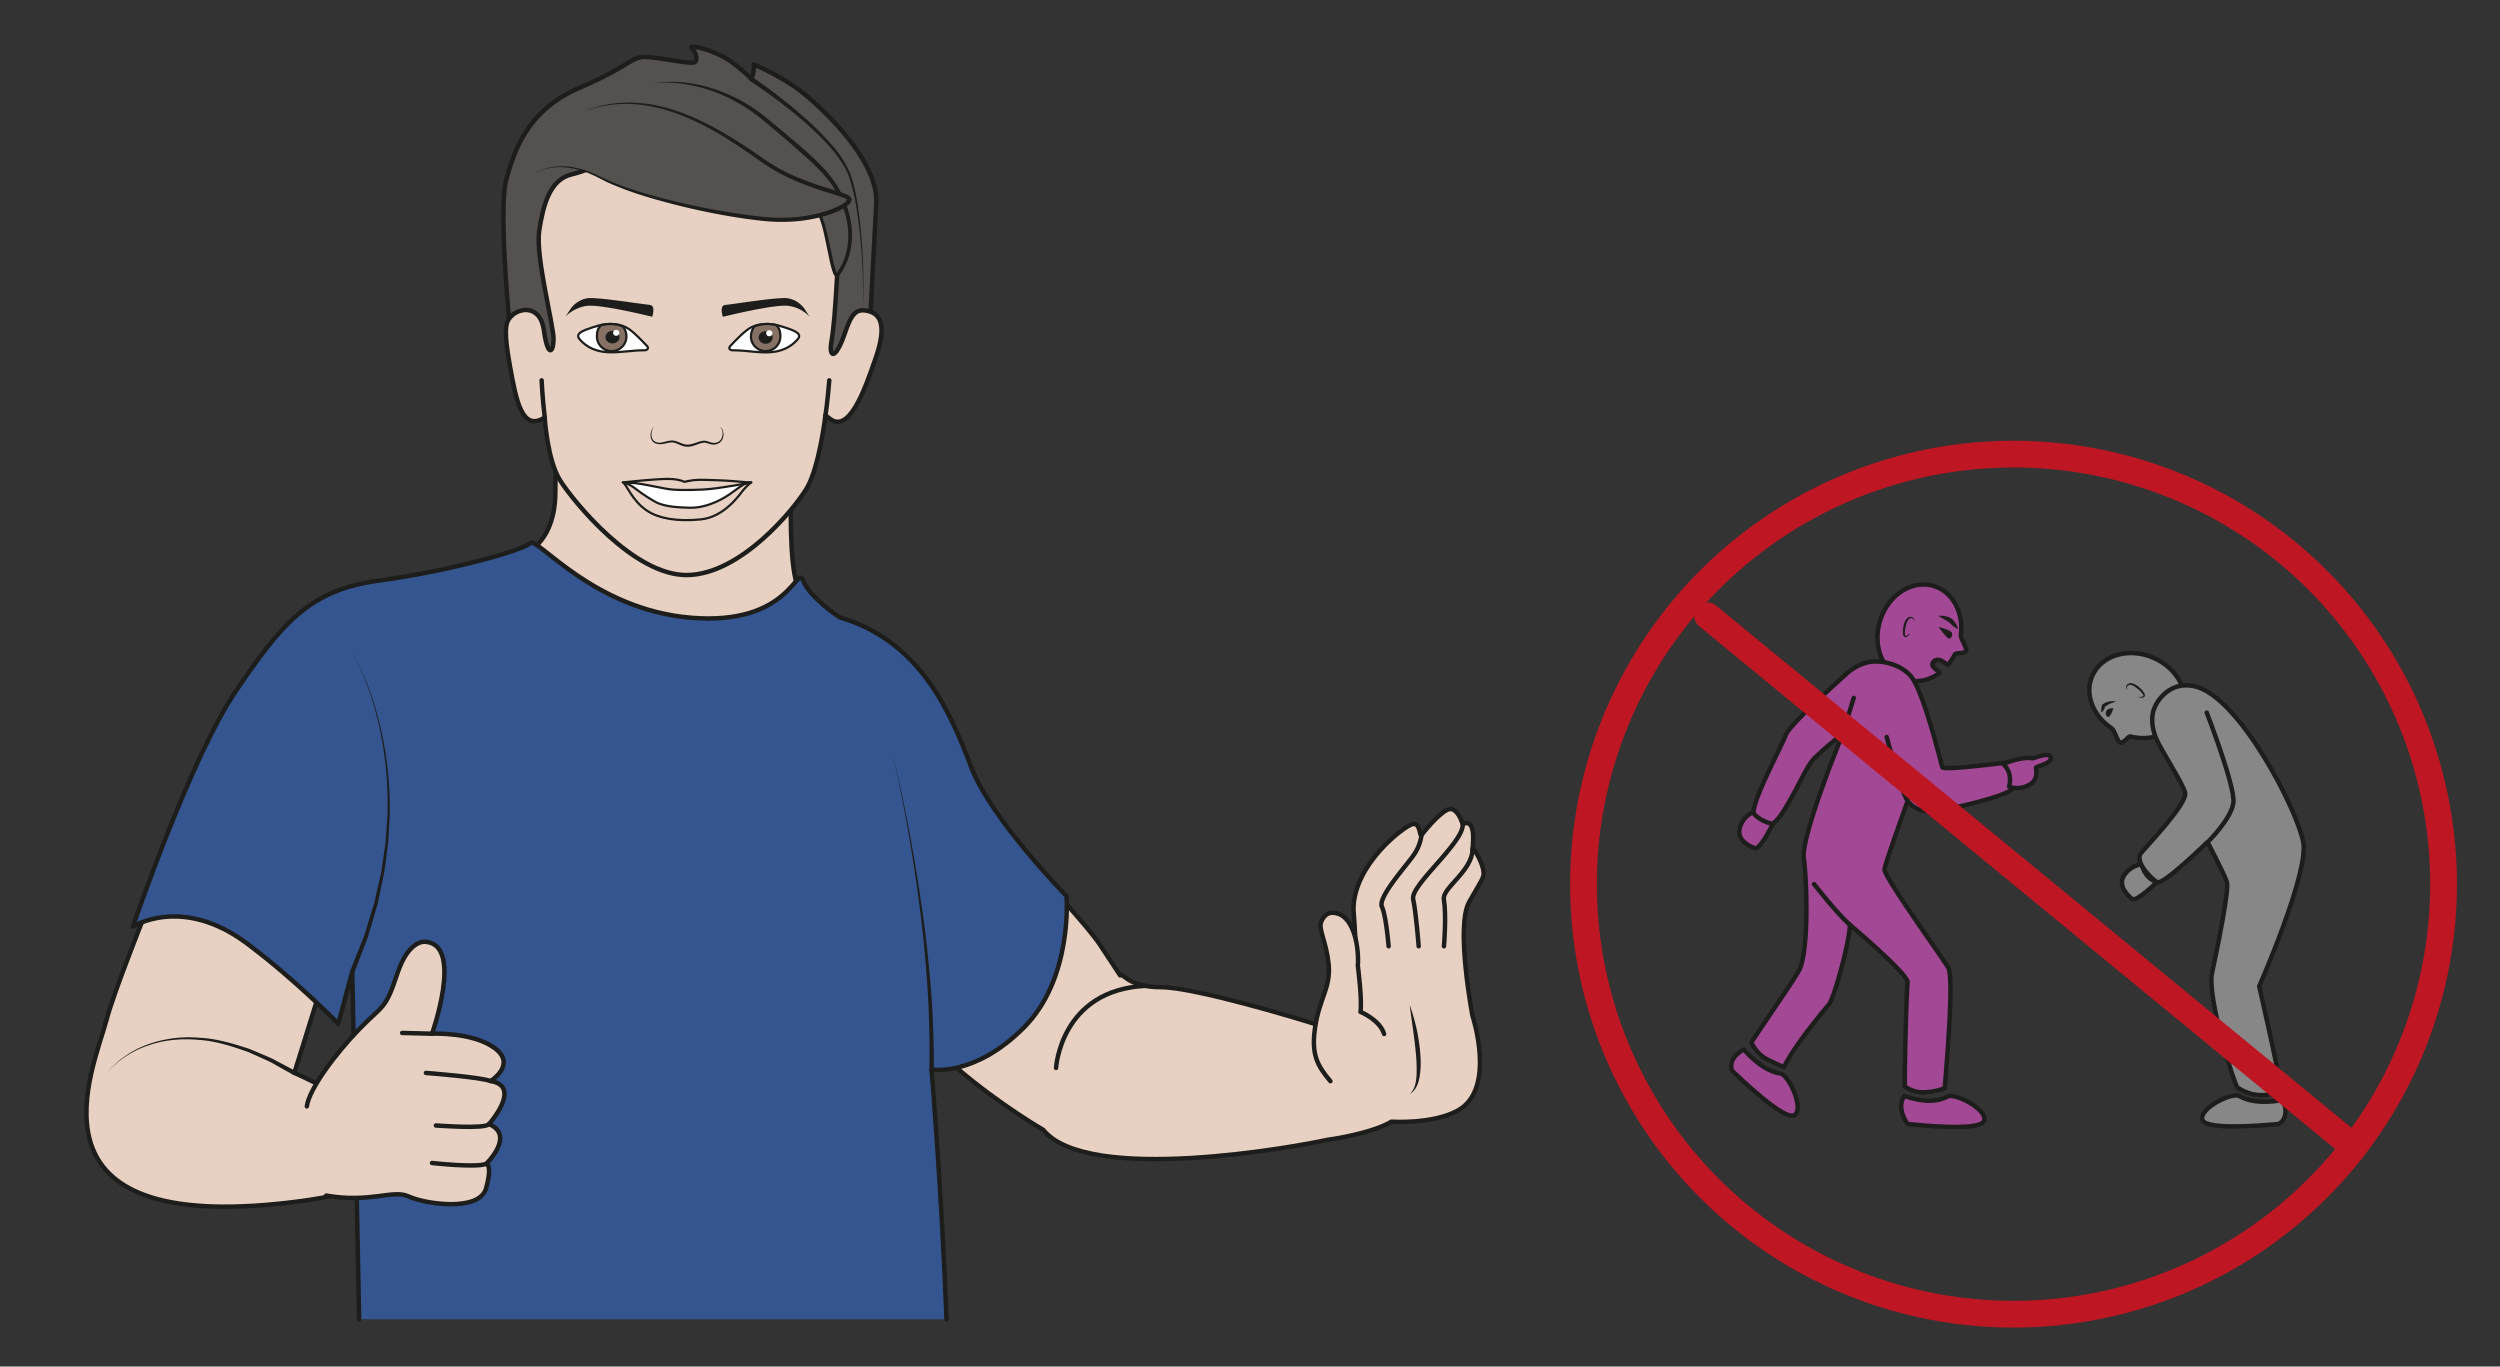<?xml version="1.0" encoding="UTF-8" standalone="no"?><svg xmlns="http://www.w3.org/2000/svg" xml:space="preserve" viewBox="0 0 747.44 408.56"><rect x="0" y="0" width="747.44" height="408.56" fill="#333333" stroke="none"/><defs><clipPath id="a" clipPathUnits="userSpaceOnUse"><path d="M0 306.42h560.58V0H0Z"/></clipPath></defs><g clip-path="url(#a)" transform="matrix(1.333 0 0 -1.333 0 408.56)"><path d="M0 0s6.38 2.55 6.38 13.53c0 10.97 1.79 20.42 1.79 20.42s44.16-8.43 49.01-3.06c4.85 5.36-.76-31.98 4.34-40.5 0 0-15.57-19.83-28.84-16.85C19.4-23.49 0 0 0 0" style="fill:#e8d1c2;fill-opacity:1;fill-rule:nonzero;stroke:none" transform="translate(118.18 182.62)"/><path d="M0 0s6.38 2.55 6.38 13.53c0 10.97 1.79 20.42 1.79 20.42s44.16-8.43 49.01-3.06c4.85 5.36-.76-31.98 4.34-40.5 0 0-15.57-19.83-28.84-16.85C19.4-23.49 0 0 0 0Z" style="fill:none;stroke:#1d1d1b;stroke-width:1;stroke-linecap:round;stroke-linejoin:round;stroke-miterlimit:10;stroke-dasharray:none;stroke-opacity:1" transform="translate(118.18 182.62)"/><path d="M0 0s-21.9-52.05-24.85-63.32c-2.96-11.27-19.94-47.35 38.39-41.44 58.31 5.9 3.68 29.35 3.68 29.35l18.47 59.26z" style="fill:#e8d1c2;fill-opacity:1;fill-rule:nonzero;stroke:none" transform="translate(48.8 141.26)"/><path d="M0 0s-21.9-52.05-24.85-63.32c-2.96-11.27-19.94-47.35 38.39-41.44 58.31 5.9 3.68 29.35 3.68 29.35l18.47 59.26z" style="fill:none;stroke:#1d1d1b;stroke-width:1;stroke-linecap:round;stroke-linejoin:round;stroke-miterlimit:10;stroke-dasharray:none;stroke-opacity:1" transform="translate(48.8 141.26)"/><path d="M0 0a21.54 21.54 0 0 0 9.34 6.45A27.34 27.34 0 0 0 20.7 7.9c3.87-.17 7.59-1.3 11.24-2.49 1.77-.75 3.56-1.47 5.3-2.27l5.1-2.71-.52-.86-4.96 2.79c-1.71.82-3.45 1.57-5.18 2.35-3.57 1.25-7.22 2.45-11.02 2.7-3.76.34-7.62.05-11.22-1.2A21.42 21.42 0 0 1 0 0" style="fill:#1d1d1b;fill-opacity:1;fill-rule:nonzero;stroke:none" transform="translate(23.95 65.85)"/><path d="M0 0c.47.97 1.4-2.63 9.16-2.63 7.42 0 30.84-7.05 35.08-8.43 4.22-1.38 5.95-1.68 7.92.82 1.96 2.5.16 25.05.16 25.05 0 10.1 11.34 18.67 13.22 19.13 1.88.46 1.57-3.06 2.03-2.45.48.62 3.61 4.6 5.8 5.67 2.2 1.07 3.45-3.22 3.45-3.22 3.45 1.68 2.03-6.28 2.2-5.67.15.62 1.87-2.3 2.34-4.29.47-1.99 0-1.99-3.1-7.5-3.09-5.51.75-25.52.75-25.52s5.48-16.52-3.36-21.29c-5.75-3.1-14.8-2.46-14.8-2.46-4.77-2.82-14.53-4.1-14.53-4.1-6.27-1.4-53.59-10.15-63.6 2.28 0 0-37.35 21.39-40.35 44.43-1.95 14.96 17.9 36.01 17.9 36.01S-9.2 13.93-4.6 6.97z" style="fill:#e8d1c2;fill-opacity:1;fill-rule:nonzero;stroke:none" transform="translate(251.25 87.71)"/><path d="M0 0c.47.97 1.4-2.63 9.16-2.63 7.42 0 30.84-7.05 35.08-8.43 4.22-1.38 5.95-1.68 7.92.82 1.96 2.5.16 25.05.16 25.05 0 10.1 11.34 18.67 13.22 19.13 1.88.46 1.57-3.06 2.03-2.45.48.62 3.61 4.6 5.8 5.67 2.2 1.07 3.45-3.22 3.45-3.22 3.45 1.68 2.03-6.28 2.2-5.67.15.62 1.87-2.3 2.34-4.29.47-1.99 0-1.99-3.1-7.5-3.09-5.51.75-25.52.75-25.52s5.48-16.52-3.36-21.29c-5.75-3.1-14.8-2.46-14.8-2.46-4.77-2.82-14.53-4.1-14.53-4.1-6.27-1.4-53.59-10.15-63.6 2.28 0 0-37.35 21.39-40.35 44.43-1.95 14.96 17.9 36.01 17.9 36.01S-9.2 13.93-4.6 6.97z" style="fill:none;stroke:#1d1d1b;stroke-width:1;stroke-linecap:round;stroke-linejoin:round;stroke-miterlimit:10;stroke-dasharray:none;stroke-opacity:1" transform="translate(251.25 87.71)"/><path d="M0 0s-.53 6.71-1.5 8.86C-2.49 11 4.1 18.2 5.65 20.5a10 10 0 0 1 1.72 4.44" style="fill:none;stroke:#1d1d1b;stroke-width:1;stroke-linecap:round;stroke-linejoin:miter;stroke-miterlimit:10;stroke-dasharray:none;stroke-opacity:1" transform="translate(311.45 94.26)"/><path d="M0 0s-.6 7.79-1.23 10.54c-.79 3.37 13.46 14.35 10.79 17.73" style="fill:none;stroke:#1d1d1b;stroke-width:1;stroke-linecap:round;stroke-linejoin:miter;stroke-miterlimit:10;stroke-dasharray:none;stroke-opacity:1" transform="translate(318.19 94.26)"/><path d="M0 0s.6 6.71-.02 10.54c-.4 2.5 6.37 6.35 6.43 11.18" style="fill:none;stroke:#1d1d1b;stroke-width:1;stroke-linecap:round;stroke-linejoin:miter;stroke-miterlimit:10;stroke-dasharray:none;stroke-opacity:1" transform="translate(323.86 94.26)"/><path d="M0 0a41.9 41.9 0 0 0 2.32-10.12c.16-1.73.24-3.49.02-5.24-.1-.88-.28-1.75-.62-2.58-.35-.81-.9-1.63-1.72-1.97.7.54 1.06 1.31 1.25 2.12.21.8.28 1.65.31 2.5a38.5 38.5 0 0 1-.23 5.07C1-6.82.44-3.44 0 0" style="fill:#1d1d1b;fill-opacity:1;fill-rule:nonzero;stroke:none" transform="translate(316.17 81.09)"/><path d="M0 0c-2.94 3.51-4.37 5.99-3.4 12.26.96 6.28 3.47 8.72 3.02 13.78-.45 5.05-2.33 7.97-1.7 9.65.64 1.68 1.9 2.56 3.93 1.83 3.43-1.24 4.6-7.37 4.31-11.66 0 0 1-7.74.59-10.31 0 0 4.33-1.77 5.3-4.96" style="fill:#e8d1c2;fill-opacity:1;fill-rule:nonzero;stroke:#1d1d1b;stroke-width:1;stroke-linecap:round;stroke-linejoin:round;stroke-miterlimit:10;stroke-dasharray:none;stroke-opacity:1" transform="translate(298.39 64)"/><path d="M0 0s1.02 17.5 20.07 18.4" style="fill:none;stroke:#1d1d1b;stroke-width:1;stroke-linecap:round;stroke-linejoin:round;stroke-miterlimit:10;stroke-dasharray:none;stroke-opacity:1" transform="translate(236.86 66.98)"/><path d="M0 0c-1.04 28.2-3.35 56.01-3.35 56.01s9.6-1.7 20.67 9.38c11.08 11.08 9.6 29.53 9.6 29.53s-16.98 17.29-21.4 28.95c-4.44 11.66-11.09 28.21-29.54 33.59 0 0-6.65 4.38-8.12 8.2-1.47 3.82-2.95-10.12-25.1-8.32-22.14 1.81-34.7 18.4-36.17 16.74-1.48-1.64-18.46-6.33-33.96-8.41-15.5-2.1-21.7-9.53-32.03-24.8-10.33-15.27-23.08-52.8-23.08-52.8s11.02 7.1 25.59-3.79c11.15-8.34 20.47-18 20.47-18l3.14 11.67s.9-43.77 1.54-77.95" style="fill:#34558f;fill-opacity:1;fill-rule:nonzero;stroke:#1d1d1b;stroke-width:1;stroke-linecap:round;stroke-linejoin:round;stroke-miterlimit:10;stroke-dasharray:none;stroke-opacity:1" transform="translate(212.29 10.6)"/><path d="M0 0c9.92-1.74 15.03 1.44 18.5-.2 3.48-1.65 15.89-3.6 17.38 1.85 1.49 5.44 0 5.44 0 5.44s6.62 6.38.65 8.94c0 0 7.57 8.47.34 9.65 0 0 5.93 3.67.96 7.36-4.97 3.7-14.08 3.26-14.08 3.26s7.07 19.87-1.37 20.6c0 0-3.8.83-6.45-7.24-2.67-8.06-3.1-6.8-8.34-12.17C2.34 32.13-3.83 23.96-4.33 20" style="fill:#e8d1c2;fill-opacity:1;fill-rule:nonzero;stroke:#1d1d1b;stroke-width:1;stroke-linecap:round;stroke-linejoin:round;stroke-miterlimit:10;stroke-dasharray:none;stroke-opacity:1" transform="translate(73.15 38.35)"/><path d="m0 0 6.7-.17" style="fill:none;stroke:#1d1d1b;stroke-width:1;stroke-linecap:round;stroke-linejoin:round;stroke-miterlimit:10;stroke-dasharray:none;stroke-opacity:1" transform="translate(90.21 74.82)"/><path d="M0 0s12.27-.94 14.48-1.82" style="fill:none;stroke:#1d1d1b;stroke-width:1;stroke-linecap:round;stroke-linejoin:round;stroke-miterlimit:10;stroke-dasharray:none;stroke-opacity:1" transform="translate(95.54 65.85)"/><path d="M0 0c.69 0 10.99-.86 11.93.32" style="fill:none;stroke:#1d1d1b;stroke-width:1;stroke-linecap:round;stroke-linejoin:round;stroke-miterlimit:10;stroke-dasharray:none;stroke-opacity:1" transform="translate(97.76 54.06)"/><path d="M0 0s9.83-1.1 12.13-.2" style="fill:none;stroke:#1d1d1b;stroke-width:1;stroke-linecap:round;stroke-linejoin:round;stroke-miterlimit:10;stroke-dasharray:none;stroke-opacity:1" transform="translate(96.9 45.65)"/><path d="M0 0c3.11-5.35 5.14-11.27 6.52-17.29a80.77 80.77 0 0 0 1.96-18.43c-.01-1.55-.15-3.09-.21-4.64l-.14-2.32-.3-2.3c-.21-1.54-.39-3.08-.63-4.61l-.96-4.55-.48-2.28-.65-2.23-1.32-4.46c-.2-.76-.49-1.47-.77-2.2l-.83-2.17-1.66-4.35a.5.5 0 0 0-.65-.29.5.5 0 0 0-.28.65l.01.04 1.7 4.29.86 2.14c.29.71.58 1.42.79 2.17l1.36 4.4.68 2.2.5 2.26 1.03 4.5c.26 1.51.45 3.04.68 4.56l.33 2.29.16 2.3c.1 1.54.25 3.07.28 4.61a80.39 80.39 0 0 1-1.7 18.37C4.98-11.32 3.04-5.4 0 0" style="fill:#1d1d1b;fill-opacity:1;fill-rule:nonzero;stroke:none" transform="translate(78.94 160.18)"/><path d="M0 0a332.75 332.75 0 0 0 3.8-17.57 374.2 374.2 0 0 0 2.93-17.75C7.6-41.25 8.2-47.22 8.7-53.2c.47-5.98.66-11.98.65-18a.5.5 0 0 0-1 0v.02c.1 5.98-.01 11.96-.4 17.93-.4 5.97-.93 11.94-1.7 17.88a372.7 372.7 0 0 1-2.68 17.76A332.2 332.2 0 0 1 0 0" style="fill:#1d1d1b;fill-opacity:1;fill-rule:nonzero;stroke:none" transform="translate(200.1 137.81)"/><path d="M0 0s.92 18.18 1.49 28.53C2.06 38.9-12.43 51.67-16.74 54.7a60.65 60.65 0 0 1-9.27 5.07s.18-2.33-.6-3.26c0 0-.25.59-3.97 3.5-3.64 2.88-10.2 4.32-9.33 3.45.88-.9 1.44-2.68.7-3.21-.74-.53-6.56.84-10.5 1.14-3.95.3-3.1-1.62-15.4-6.9C-76.7 49.5-79.71 40.5-81.5 33.86c-1.78-6.64.73-32.44.75-32.33 0 0 42.95-56.88 80.75-1.54" style="fill:#54514e;fill-opacity:1;fill-rule:nonzero;stroke:none" transform="translate(195.05 232.3)"/><path d="M0 0s.92 18.18 1.49 28.53C2.06 38.9-12.43 51.67-16.74 54.7a60.65 60.65 0 0 1-9.27 5.07s.18-2.33-.6-3.26c0 0-.25.59-3.97 3.5-3.64 2.88-10.2 4.32-9.33 3.45.88-.9 1.44-2.68.7-3.21-.74-.53-6.56.84-10.5 1.14-3.95.3-3.1-1.62-15.4-6.9C-76.7 49.5-79.71 40.5-81.5 33.86c-1.78-6.64.73-32.44.75-32.33 0 0 42.95-56.88 80.75-1.54z" style="fill:none;stroke:#1d1d1b;stroke-width:1;stroke-linecap:round;stroke-linejoin:round;stroke-miterlimit:10;stroke-dasharray:none;stroke-opacity:1" transform="translate(195.05 232.3)"/><path d="M0 0a116.5 116.5 0 0 0 12.33-9.63 60.74 60.74 0 0 0 5.5-5.58 23.37 23.37 0 0 0 4.23-6.62 41.06 41.06 0 0 0 1.73-7.64c.37-2.58.63-5.17.82-7.76a138.84 138.84 0 0 0 .33-11.7 43.7 43.7 0 0 0-.09-1.94c-.06-.64-.06-1.32-.32-1.92.25.6.24 1.28.3 1.92.03.65.04 1.3.05 1.95a138.27 138.27 0 0 1-.52 11.67c-.23 2.58-.53 5.16-.95 7.72A40.8 40.8 0 0 1 21.58-22c-.95 2.37-2.53 4.46-4.22 6.39a60.28 60.28 0 0 1-5.53 5.43C7.93-6.8 3.76-3.68-.55-.84A.5.5 0 0 0-.02 0H0" style="fill:#1d1d1b;fill-opacity:1;fill-rule:nonzero;stroke:none" transform="translate(168.7 289.23)"/><path d="M0 0c-.4-3.06.98-3.62 3.02 2.17C4.19 5.53 5.08 7.79 7.5 7.5c3.57-.42 5.1-3.05 2.57-10.49-2.55-7.44-6.12-17.57-10.6-13.6l-.68.5-.05.03s-1.4-11.76-4.26-16.44C-8.37-37.2-20.3-51.74-32.3-51.86c-12-.12-25.49 16.54-28.43 21.16-2.94 4.62-3.5 14.18-3.5 14.18-5.04-3.25-6.37 3.65-7.77 11.4-1.41 7.74-.98 9.58-.31 10.61 1.76 2.73 7.07 3.64 7.9-2.45.83-6.08 2.11-5.17 2.17-2.08.05 3.2-4.12 18.65-3.21 24.48.9 5.83 2.41 11.44 7.33 12.58 4.92 1.14 11.67 5.2 19.1 4.26 7.43-.93 16.35-7.28 24.82-5.68C-1.34 39.04 1.9 24.9 1.32 14.64.88 7.16.6 3.4 0 0" style="fill:#e8d1c2;fill-opacity:1;fill-rule:nonzero;stroke:none" transform="translate(186.4 229.38)"/><path d="M0 0c-.4-3.06.98-3.62 3.02 2.17C4.19 5.53 5.08 7.79 7.5 7.5c3.57-.42 5.1-3.05 2.57-10.49-2.55-7.44-6.12-17.57-10.6-13.6l-.68.5-.05.03s-1.4-11.76-4.26-16.44C-8.37-37.2-20.3-51.74-32.3-51.86c-12-.12-25.49 16.54-28.43 21.16-2.94 4.62-3.5 14.18-3.5 14.18-5.04-3.25-6.37 3.65-7.77 11.4-1.41 7.74-.98 9.58-.31 10.61 1.76 2.73 7.07 3.64 7.9-2.45.83-6.08 2.11-5.17 2.17-2.08.05 3.2-4.12 18.65-3.21 24.48.9 5.83 2.41 11.44 7.33 12.58 4.92 1.14 11.67 5.2 19.1 4.26 7.43-.93 16.35-7.28 24.82-5.68C-1.34 39.04 1.9 24.9 1.32 14.64.88 7.16.6 3.4 0 0Z" style="fill:none;stroke:#1d1d1b;stroke-width:1;stroke-linecap:round;stroke-linejoin:round;stroke-miterlimit:10;stroke-dasharray:none;stroke-opacity:1" transform="translate(186.4 229.38)"/><path d="M0 0s12.5 2.39 25.34-8.33c12.83-10.71 14.98-12.86 17.3-18.6 4.04-9.93-1.44-16.2-1.44-16.2-1.34-.08-2.62 14-4.64 14.12-5.64.33-10.9-.16-14.05 2.55" style="fill:#54514e;fill-opacity:1;fill-rule:nonzero;stroke:none" transform="translate(146.56 287.83)"/><path d="M0 0c5.8.93 11.84-.26 17.2-2.68a37 37 0 0 0 7.54-4.6c2.3-1.86 4.52-3.73 6.76-5.62a81.4 81.4 0 0 0 6.49-5.97 25.5 25.5 0 0 0 2.8-3.46c.84-1.25 1.5-2.6 2.06-3.96a19.42 19.42 0 0 0 1.67-8.73c-.19-3-1.14-5.94-3.03-8.36a.34.34 0 0 0-.26-.14c-.26 0-.41.12-.5.2-.1.1-.16.18-.2.27-.1.16-.18.32-.24.47a9.6 9.6 0 0 0-.3.92c-.18.6-.32 1.22-.46 1.82l-.76 3.65c-.25 1.2-.5 2.41-.8 3.6-.16.6-.33 1.18-.53 1.75a3.7 3.7 0 0 1-.79 1.44c-.1.06-.05.05-.25.07l-.46.03-.93.05-1.85.09c-1.24.06-2.48.11-3.72.24-2.44.26-5.06.76-6.93 2.46 1.99-1.54 4.53-1.9 6.97-2.04 1.23-.06 2.46-.07 3.7-.1l1.86-.03.93-.02.47-.02c.1.02.47-.04.61-.18.62-.55.78-1.16 1.03-1.76.22-.6.4-1.2.56-1.8a77 77 0 0 0 .84-3.63l.79-3.63c.13-.6.28-1.2.45-1.78a8.92 8.92 0 0 1 .46-1.2c.04-.1.18-.13 0-.09l-.27-.13a14.3 14.3 0 0 1 2.77 7.9c.16 2.85-.5 5.7-1.63 8.34-2.07 5.47-6.87 9.13-11.17 13-2.21 1.9-4.44 3.82-6.68 5.66a40.37 40.37 0 0 1-7.3 4.66A35.23 35.23 0 0 1 8.69-.5C5.85.08 2.9.34 0 0" style="fill:#1d1d1b;fill-opacity:1;fill-rule:nonzero;stroke:none" transform="translate(146.56 287.83)"/><path d="M0 0s5.45 4.12 14.8-.87c9.34-4.98 32.63-9.6 40.98-9.47 8.35.12 14.38 2.91 14.88 4.43.5 1.52-10.1 2.42-19.1 8.65-8.98 6.24-24.69 17.57-40.5 11.22" style="fill:#54514e;fill-opacity:1;fill-rule:nonzero;stroke:none" transform="translate(119.85 267.52)"/><path d="M0 0c2.44 1.61 5.54 1.95 8.4 1.52 1.43-.25 2.86-.6 4.2-1.17 1.36-.54 2.66-1.23 3.96-1.82 5.29-2.27 10.9-3.76 16.52-5.08a161.8 161.8 0 0 1 17.05-2.98 39.6 39.6 0 0 1 8.57-.18c2.84.28 5.67.85 8.3 1.9.65.27 1.29.57 1.88.91.3.18.58.37.83.57.12.1.23.21.32.32.1.09.16.26.16.23 0-.14.04-.1-.07-.01-.1.07-.24.15-.38.22-.3.15-.62.27-.95.4-.67.23-1.36.45-2.05.67a79.72 79.72 0 0 0-8.22 2.93 41.09 41.09 0 0 0-7.64 4.27c-2.38 1.65-4.73 3.32-7.18 4.85-4.86 3.08-10.06 5.73-15.65 7.14-2.78.7-5.66 1.08-8.54.97-2.89-.1-5.75-.69-8.46-1.7 5.35 2.3 11.45 2.52 17.11 1.2 5.7-1.33 10.99-3.95 15.94-6.97 2.48-1.52 4.89-3.14 7.26-4.79a40.15 40.15 0 0 1 7.52-4.14 78.8 78.8 0 0 1 8.15-2.85c.69-.21 1.38-.43 2.08-.67.35-.13.7-.26 1.06-.43.18-.09.36-.18.55-.33.1-.08.2-.16.3-.3.09-.14.18-.38.14-.6-.1-.38-.23-.53-.37-.72-.14-.17-.3-.3-.45-.44-.3-.26-.62-.47-.95-.67-.65-.4-1.33-.7-2.02-.98-5.54-2.11-11.58-2.45-17.34-1.7-5.78.69-11.48 1.79-17.12 3.16C27.29-5.86 21.67-4.3 16.36-1.9c-1.32.64-2.57 1.34-3.9 1.9-1.3.6-2.7.98-4.1 1.25C5.56 1.75 2.49 1.52 0 0" style="fill:#1d1d1b;fill-opacity:1;fill-rule:nonzero;stroke:none" transform="translate(119.85 267.52)"/><path d="M0 0s.14-3.55.7-8.33" style="fill:none;stroke:#1d1d1b;stroke-width:1;stroke-linecap:round;stroke-linejoin:miter;stroke-miterlimit:10;stroke-dasharray:none;stroke-opacity:1" transform="translate(121.48 221.19)"/><path d="M0 0s-.4-4.97-.92-8.33" style="fill:none;stroke:#1d1d1b;stroke-width:1;stroke-linecap:round;stroke-linejoin:miter;stroke-miterlimit:10;stroke-dasharray:none;stroke-opacity:1" transform="translate(186 221.19)"/><path d="M0 0c1.4-.98 2.88-2.58 4.02-3.77.5-.5.16-1-.6-.99-2.69.02-5.31-.55-8-.44-2.7.11-4.9 1.07-6.47 2.89-.22.28-.45.6-.3 1.02.04.1.1.18.17.26C-10.6-.37-8.82.2-6.78.8c2.22.65 5.06.42 6.78-.8" style="fill:#fff;fill-opacity:1;fill-rule:nonzero;stroke:#1d1d1b;stroke-width:.5;stroke-linecap:butt;stroke-linejoin:miter;stroke-miterlimit:10;stroke-dasharray:none;stroke-opacity:1" transform="translate(141.07 232.69)"/><path d="M0 0c.42-.56.74-1.46.74-2.2a3.3 3.3 0 1 0-6.62 0c0 1.04.23 1.92 1 2.52 0 0 1.4.31 2.14.26C-2.74.58-1.5.5-1 .35-.48.19 0 0 0 0" style="fill:#877164;fill-opacity:1;fill-rule:evenodd;stroke:none" transform="translate(139.76 233.25)"/><path d="M0 0c.42-.56.74-1.46.74-2.2a3.3 3.3 0 1 0-6.62 0c0 1.04.23 1.92 1 2.52 0 0 1.4.31 2.14.26C-2.74.58-1.5.5-1 .35-.48.19 0 0 0 0Z" style="fill:none;stroke:#1d1d1b;stroke-width:.5;stroke-linecap:round;stroke-linejoin:round;stroke-miterlimit:10;stroke-dasharray:none;stroke-opacity:1" transform="translate(139.76 233.25)"/><path d="M0 0c0-.78-.7-1.42-1.58-1.42-.87 0-1.58.64-1.58 1.42 0 .77.71 1.41 1.58 1.41C-.7 1.41 0 .77 0 0" style="fill:#1d1d1b;fill-opacity:1;fill-rule:evenodd;stroke:none" transform="translate(138.96 230.89)"/><path d="M0 0c0-.37-.3-.67-.7-.67-.39 0-.7.3-.7.67 0 .38.31.68.7.68.4 0 .7-.3.7-.68" style="fill:#fff;fill-opacity:1;fill-rule:nonzero;stroke:none" transform="translate(138.9 231.84)"/><path d="M0 0c-1.4-.98-2.88-2.58-4.02-3.76-.5-.52-.16-1 .6-1 2.69.02 5.32-.54 7.99-.44 2.71.11 4.9 1.07 6.47 2.9.25.28.46.59.3 1.01a.7.7 0 0 1-.16.26C10.6-.37 8.8.21 6.79.8 4.56 1.44 1.72 1.22 0 0" style="fill:#fff;fill-opacity:1;fill-rule:nonzero;stroke:#1d1d1b;stroke-width:.5;stroke-linecap:butt;stroke-linejoin:miter;stroke-miterlimit:10;stroke-dasharray:none;stroke-opacity:1" transform="translate(167.84 232.68)"/><path d="M0 0a3.98 3.98 0 0 1-.73-2.2 3.3 3.3 0 1 1 6.6 0c0 1.05-.23 1.92-.98 2.53 0 0-1.4.3-2.15.26C2.74.59 1.5.5 1 .35.48.2 0 0 0 0" style="fill:#877164;fill-opacity:1;fill-rule:evenodd;stroke:none" transform="translate(169.16 233.25)"/><path d="M0 0a3.98 3.98 0 0 1-.73-2.2 3.3 3.3 0 1 1 6.6 0c0 1.05-.23 1.92-.98 2.53 0 0-1.4.3-2.15.26C2.74.59 1.5.5 1 .35.48.2 0 0 0 0Z" style="fill:none;stroke:#1d1d1b;stroke-width:.5;stroke-linecap:round;stroke-linejoin:round;stroke-miterlimit:10;stroke-dasharray:none;stroke-opacity:1" transform="translate(169.16 233.25)"/><path d="M0 0c0-.78-.7-1.41-1.57-1.41-.88 0-1.58.63-1.58 1.41 0 .78.7 1.4 1.57 1.4C-.68 1.4 0 .79 0 0" style="fill:#1d1d1b;fill-opacity:1;fill-rule:evenodd;stroke:none" transform="translate(173.3 230.8)"/><path d="M0 0a.69.69 0 0 0-.7-.68c-.39 0-.7.31-.7.68 0 .37.31.67.7.67.39 0 .7-.3.7-.67" style="fill:#fff;fill-opacity:1;fill-rule:nonzero;stroke:none" transform="translate(173.24 231.75)"/><path d="M0 0c-.3-.37-.46-.84-.54-1.3-.08-.46-.07-.94.11-1.36.17-.41.51-.73.93-.87.42-.15.89-.13 1.34-.04.9.16 1.87.63 2.93.31.96-.26 1.8-.83 2.67-.8.93-.02 1.76.38 2.72.67.24.07.48.12.73.16.26.06.55.04.8-.02.5-.12.94-.32 1.37-.4.43-.08.9-.03 1.29.17.4.2.7.56.86.98.3.83.23 1.97-.6 2.53.2-.14.4-.27.56-.46.16-.2.25-.44.3-.68.13-.47.15-1-.02-1.48a2.11 2.11 0 0 0-.94-1.18A2.41 2.41 0 0 0 13-4.05c-.52.07-.97.29-1.4.37-.22.05-.42.06-.63.01-.23-.04-.46-.1-.68-.16-.86-.27-1.8-.77-2.84-.72-1.1 0-1.92.62-2.8.86-.84.29-1.78-.12-2.75-.25a2.93 2.93 0 0 0-1.5.11c-.5.18-.9.6-1.07 1.08a2.48 2.48 0 0 0-.02 1.48C-.57-.8-.36-.33 0 0" style="fill:#1d1d1b;fill-opacity:1;fill-rule:nonzero;stroke:none" transform="translate(146.7 210.85)"/><path d="M0 0s1.3 2.03 3.89 2.36C6.09 2.63 16.2.97 17.7.86c1.49-.12.58-2.67.58-2.67S6.65 1.09 3.54.63C.44.16-1.18-1.8-1.18-1.8Z" style="fill:#1d1d1b;fill-opacity:1;fill-rule:evenodd;stroke:none" transform="translate(128 237.26)"/><path d="M0 0s-1.31 2.03-3.88 2.35C-6.1 2.63-16.21.97-17.7.85c-1.5-.1-.58-2.67-.58-2.67S-6.65 1.08-3.54.63a7.89 7.89 0 0 0 4.72-2.45Z" style="fill:#1d1d1b;fill-opacity:1;fill-rule:evenodd;stroke:none" transform="translate(180.42 237.26)"/><path d="M0 0s5.67-5.66 11.9-5.62C18.1-5.58 26.8.82 26.8.82s-.08.53-3.51.26C19.85.81 7.52 1 5.93 1.16c-1.58.15-6.84.5-6.79-.03C-.8.6 0 0 0 0" style="fill:#fff;fill-opacity:1;fill-rule:nonzero;stroke:none" transform="translate(141.12 196.86)"/><path d="M0 0s1.36-.19 3.16-1.66C4-2.34 7.14-4.47 8.3-4.82c1.17-.35 2.3-.75 6.68-.86 4.39-.12 8.28 2.58 8.83 2.92.56.35 2.44 1.85 3.33 2.32.8.43 1.65.44 1.65.44s-.88-.63-1.75-1.68c-.87-1.05-4.2-6.09-9.58-6.62-5.38-.54-9.47.25-12 1.93C2.03-4.12.82-.37 0 0" style="fill:#e8d1c2;fill-opacity:1;fill-rule:nonzero;stroke:#1d1d1b;stroke-width:.5;stroke-linecap:round;stroke-linejoin:round;stroke-miterlimit:10;stroke-dasharray:none;stroke-opacity:1" transform="translate(139.7 198.3)"/><path d="M0 0s4.84.51 6.75.62c1.9.12 5.09.47 7.04-.5 0 0 1.69.43 3.21.46 1.52.03 6.3-.16 7.88-.3C26.46.14 28.54-.04 28.8 0c.27.03-7.3-1.44-10.73-1.6-3.41-.15-6.46-.19-8.48.2C7.57-1 4.21-.33 3.04-.2 1.88-.09 0 0 0 0" style="fill:#e8d1c2;fill-opacity:1;fill-rule:nonzero;stroke:none" transform="translate(139.7 198.3)"/><path d="M0 0s4.84.51 6.75.62c1.9.12 5.09.47 7.04-.5 0 0 1.69.43 3.21.46 1.52.03 6.3-.16 7.88-.3C26.46.14 28.54-.04 28.8 0c.27.03-7.3-1.44-10.73-1.6-3.41-.15-6.46-.19-8.48.2C7.57-1 4.21-.33 3.04-.2 1.88-.09 0 0 0 0Z" style="fill:none;stroke:#1d1d1b;stroke-width:.5;stroke-linecap:round;stroke-linejoin:round;stroke-miterlimit:10;stroke-dasharray:none;stroke-opacity:1" transform="translate(139.7 198.3)"/><path d="M0 0c1.95-.28 5.48-8.08 3.15-9.38C.8-10.68-9.83-.28-10.68.5c-.26.24-1.23 2.87 2.56 4.88C-8.12 5.37-4.32.6 0 0" style="fill:#a34895;fill-opacity:1;fill-rule:nonzero;stroke:none" transform="translate(399.28 65.74)"/><path d="M0 0c1.95-.28 5.48-8.08 3.15-9.38C.8-10.68-9.83-.28-10.68.5c-.26.24-1.23 2.87 2.56 4.88C-8.12 5.37-4.32.6 0 0z" style="fill:none;stroke:#1d1d1b;stroke-width:1;stroke-linecap:round;stroke-linejoin:round;stroke-miterlimit:10;stroke-dasharray:none;stroke-opacity:1" transform="translate(399.28 65.74)"/><path d="M0 0c.02-1-2.34-.56-2.53-1A12.37 12.37 0 0 0-4.1-3.36c-.2-.24-1.89 2-3.18.75C-8.55-3.84-5.6-4.86-6.07-5.2a8.65 8.65 0 0 0-7.68-1.48c-4.87 1.5-7.36 7.43-5.57 13.22 1.8 5.8 7.2 9.28 12.07 7.77 4.23-1.3 6.67-5.96 6.05-10.96C-1.29 2.6-.02.79 0 0" style="fill:#a34895;fill-opacity:1;fill-rule:nonzero;stroke:none" transform="translate(441 160.74)"/><path d="M0 0c.02-1-2.34-.56-2.53-1A12.37 12.37 0 0 0-4.1-3.36c-.2-.24-1.89 2-3.18.75C-8.55-3.84-5.6-4.86-6.07-5.2a8.65 8.65 0 0 0-7.68-1.48c-4.87 1.5-7.36 7.43-5.57 13.22 1.8 5.8 7.2 9.28 12.07 7.77 4.23-1.3 6.67-5.96 6.05-10.96C-1.29 2.6-.02.79 0 0Z" style="fill:none;stroke:#1d1d1b;stroke-width:1;stroke-linecap:round;stroke-linejoin:round;stroke-miterlimit:10;stroke-dasharray:none;stroke-opacity:1" transform="translate(441 160.74)"/><path d="M0 0c.57 7.08 2.06 24.92.77 27.07-1.56 2.6-14.54 20.51-14.28 22.07.26 1.56 5.2 15.32 5.2 15.32s1.81-2.85 5.96-2.33c4.16.51 16.13 3.37 17.41 4.93 1.29 1.56-1.3 5.97-1.3 5.97S-.28 71.21-.54 71.99c-.26.78-3.9 15.84-6.75 20-1.99 2.88-6.7 4.14-9.7 3.58a10.57 10.57 0 0 1-4.8-2.42c-4.53-4.04-13.13-11.9-13.9-14-1.04-2.85-8.12-15.77-7.08-17.84 1.03-2.08 3.11-4.88 6.75 1.06 3.63 5.95 4.9 9.68 6.76 11.59 2.3 2.34 6.4 5.56 6.4 5.56s-9.42-22.93-8.74-27.95c.68-5.03 1.2-21.12-1.14-25.28-1.34-2.39-6.59-9.93-10.65-16.05 0 0 1.16-2.56 3.5-3.74 2.36-1.17 3.8-1.81 3.8-1.81 2.6 5.27 9.18 12.96 10.1 14.07 1.3 1.56 4.94 15.32 4.68 17.92 0 0 13.24-11.17 12.98-12.98-.16-1.13-.62-13.76-.63-23.24 0 0 1.3-1.26 3.81-1.39A14.2 14.2 0 0 1 0 0" style="fill:#a34895;fill-opacity:1;fill-rule:nonzero;stroke:none" transform="translate(436.18 62.43)"/><path d="M0 0c.57 7.08 2.06 24.92.77 27.07-1.56 2.6-14.54 20.51-14.28 22.07.26 1.56 5.2 15.32 5.2 15.32s1.81-2.85 5.96-2.33c4.16.51 16.13 3.37 17.41 4.93 1.29 1.56-1.3 5.97-1.3 5.97S-.28 71.21-.54 71.99c-.26.78-3.9 15.84-6.75 20-1.99 2.88-6.7 4.14-9.7 3.58a10.57 10.57 0 0 1-4.8-2.42c-4.53-4.04-13.13-11.9-13.9-14-1.04-2.85-8.12-15.77-7.08-17.84 1.03-2.08 3.11-4.88 6.75 1.06 3.63 5.95 4.9 9.68 6.76 11.59 2.3 2.34 6.4 5.56 6.4 5.56s-9.42-22.93-8.74-27.95c.68-5.03 1.2-21.12-1.14-25.28-1.34-2.39-6.59-9.93-10.65-16.05 0 0 1.16-2.56 3.5-3.74 2.36-1.17 3.8-1.81 3.8-1.81 2.6 5.27 9.18 12.96 10.1 14.07 1.3 1.56 4.94 15.32 4.68 17.92 0 0 13.24-11.17 12.98-12.98-.16-1.13-.62-13.76-.63-23.24 0 0 1.3-1.26 3.81-1.39A14.2 14.2 0 0 1 0 0Z" style="fill:none;stroke:#1d1d1b;stroke-width:1;stroke-linecap:round;stroke-linejoin:round;stroke-miterlimit:10;stroke-dasharray:none;stroke-opacity:1" transform="translate(436.18 62.43)"/><path d="M0 0c1.71.98 9.28-3.02 8.23-5.48-1.05-2.46-15.82-.77-16.97-.68-.35.03-2.78 3.72-.87 6.31C-9.6.15-3.79-2.17 0 0" style="fill:#a34895;fill-opacity:1;fill-rule:nonzero;stroke:none" transform="translate(436.75 60.54)"/><path d="M0 0c1.71.98 9.28-3.02 8.23-5.48-1.05-2.46-15.82-.77-16.97-.68-.35.03-2.78 3.72-.87 6.31C-9.6.15-3.79-2.17 0 0z" style="fill:none;stroke:#1d1d1b;stroke-width:1;stroke-linecap:round;stroke-linejoin:round;stroke-miterlimit:10;stroke-dasharray:none;stroke-opacity:1" transform="translate(436.75 60.54)"/><path d="M0 0s1.3-1.94 4.5-2.6c0 0-2.85-5.88-4.05-5.44-1.2.44-4.12 1.79-3.36 4.52A5.26 5.26 0 0 0 0 0" style="fill:#a34895;fill-opacity:1;fill-rule:nonzero;stroke:none" transform="translate(393.13 124.3)"/><path d="M0 0s1.3-1.94 4.5-2.6c0 0-2.85-5.88-4.05-5.44-1.2.44-4.12 1.79-3.36 4.52A5.26 5.26 0 0 0 0 0Z" style="fill:none;stroke:#1d1d1b;stroke-width:1;stroke-linecap:round;stroke-linejoin:round;stroke-miterlimit:10;stroke-dasharray:none;stroke-opacity:1" transform="translate(393.13 124.3)"/><path d="M0 0s.98 2.99-1.3 5.04c0 0 3.48 1.72 6.66 1.32.23-.03 4 1.71 4-.05C9.36 5.1 5.93 4.55 6 4.2c.27-1.32.16-2.9-1.45-3.79C2.07-.97 0 0 0 0" style="fill:#a34895;fill-opacity:1;fill-rule:nonzero;stroke:none" transform="translate(450.62 130.07)"/><path d="M0 0s.98 2.99-1.3 5.04c0 0 3.48 1.72 6.66 1.32.23-.03 4 1.71 4-.05C9.36 5.1 5.93 4.55 6 4.2c.27-1.32.16-2.9-1.45-3.79C2.07-.97 0 0 0 0Z" style="fill:none;stroke:#1d1d1b;stroke-width:1;stroke-linecap:round;stroke-linejoin:round;stroke-miterlimit:10;stroke-dasharray:none;stroke-opacity:1" transform="translate(450.62 130.07)"/><path d="m0 0-2.75-8.77" style="fill:none;stroke:#1d1d1b;stroke-width:1;stroke-linecap:round;stroke-linejoin:round;stroke-miterlimit:10;stroke-dasharray:none;stroke-opacity:1" transform="translate(415.78 149.97)"/><path d="M0 0s5.25-6.71 8-9.09" style="fill:none;stroke:#1d1d1b;stroke-width:1;stroke-linecap:round;stroke-linejoin:round;stroke-miterlimit:10;stroke-dasharray:none;stroke-opacity:1" transform="translate(406.88 108.19)"/><path d="M0 0s3.48-13.1 4.7-14.31" style="fill:none;stroke:#1d1d1b;stroke-width:1;stroke-linecap:round;stroke-linejoin:round;stroke-miterlimit:10;stroke-dasharray:none;stroke-opacity:1" transform="translate(423.16 141.2)"/><path d="M0 0s1.54-.3 2.7-1.04c0 0 1.16-1.13 1.69-1.94" style="fill:#a34895;fill-opacity:1;fill-rule:nonzero;stroke:none" transform="translate(434.76 168.36)"/><path d="M0 0a4.49 4.49 0 0 0 3.03-.67l.02-.01c.32-.31.6-.65.84-1.02.23-.38.44-.8.5-1.28a7.61 7.61 0 0 0-2.03 1.59l.07-.06C1.7-.96.86-.56 0 0" style="fill:#1d1d1b;fill-opacity:1;fill-rule:nonzero;stroke:none" transform="translate(434.76 168.36)"/><path d="M0 0s2.8-.64 3.04-1.34c.23-.7-.35-1.46-.82-1.23C1.75-2.34 0 0 0 0" style="fill:#1d1d1b;fill-opacity:1;fill-rule:nonzero;stroke:none" transform="translate(434.76 165.88)"/><path d="M0 0c-.1.3-.26.61-.52.7-.22.1-.55-.03-.73-.19a3.47 3.47 0 0 1-.7-1.6 6.44 6.44 0 0 1-.19-1.81c.02-.15.05-.27.1-.3.08-.05.21-.04.35.02.27.1.52.31.76.53a2.06 2.06 0 0 0-.65-.75.7.7 0 0 0-.58-.09c-.26.11-.3.36-.36.51-.14.7-.05 1.35.08 2 .17.64.35 1.32.96 1.8.17.1.34.17.52.19.18.03.39.01.56-.1C-.08.7 0 .31 0 0" style="fill:#1d1d1b;fill-opacity:1;fill-rule:nonzero;stroke:none" transform="translate(429.38 167.13)"/><path d="M0 0a96.45 96.45 0 1 0-192.9 0A96.45 96.45 0 0 0 0 0Z" style="fill:none;stroke:#be1622;stroke-width:6;stroke-linecap:round;stroke-linejoin:round;stroke-miterlimit:10;stroke-dasharray:none;stroke-opacity:1" transform="translate(548.06 108.19)"/><path d="M0 0c.74-.67 1.95 1.4 2.41 1.26.25-.07-.25.06 0 0 4.93-1.2 9.85.7 11.63 4.79 2.04 4.67-.82 10.42-6.38 12.85-5.56 2.43-11.72.61-13.76-4.06-1.78-4.06.15-8.95 4.35-11.75C-1.12 2.67-.6.53 0 0" style="fill:#878787;fill-opacity:1;fill-rule:nonzero;stroke:none" transform="translate(475.37 140.05)"/><path d="M0 0c.74-.67 1.95 1.4 2.41 1.26.25-.07-.25.06 0 0 4.93-1.2 9.85.7 11.63 4.79 2.04 4.67-.82 10.42-6.38 12.85-5.56 2.43-11.72.61-13.76-4.06-1.78-4.06.15-8.95 4.35-11.75C-1.12 2.67-.6.53 0 0Z" style="fill:none;stroke:#1d1d1b;stroke-width:1;stroke-linecap:round;stroke-linejoin:round;stroke-miterlimit:10;stroke-dasharray:none;stroke-opacity:1" transform="translate(475.37 140.05)"/><path d="M0 0s.44-3.11 3.39-3.95c0 0-4.64-4.6-5.63-3.79-.99.81-3.3 3.05-1.67 5.38C-2.28-.04 0 0 0 0" style="fill:#878787;fill-opacity:1;fill-rule:nonzero;stroke:none" transform="translate(480.4 112.63)"/><path d="M0 0s.44-3.11 3.39-3.95c0 0-4.64-4.6-5.63-3.79-.99.81-3.3 3.05-1.67 5.38C-2.28-.04 0 0 0 0Z" style="fill:none;stroke:#1d1d1b;stroke-width:1;stroke-linecap:round;stroke-linejoin:round;stroke-miterlimit:10;stroke-dasharray:none;stroke-opacity:1" transform="translate(480.4 112.63)"/><path d="M0 0c9.99-2.3 23.15-28.02 24.33-35.07 1.17-7.04-9.9-32.21-9.9-32.21s5.4-23.28 4.73-23.51c-.67-.24-4.89-2.32-9.59.8-.69.46-6.89 20.36-5.71 25.73C5.03-58.9 7.72-45.57 7.2-43.93c-.5 1.65-4.36 9.03-4.36 9.03s-9.9-9.67-11.24-9.03c-1.34.64-5.2 4.67-3.69 6.51 1.51 1.85 10.57 11.25 9.9 13.6-.67 2.34-5.24 9.28-6.41 11.95-1.26 2.86-1.08 5.31-.61 6.68C-8.5-3.16-5.56 1.28 0 0" style="fill:#878787;fill-opacity:1;fill-rule:nonzero;stroke:none" transform="translate(492.28 152.56)"/><path d="M0 0c9.99-2.3 23.15-28.02 24.33-35.07 1.17-7.04-9.9-32.21-9.9-32.21s5.4-23.28 4.73-23.51c-.67-.24-4.89-2.32-9.59.8-.69.46-6.89 20.36-5.71 25.73C5.03-58.9 7.72-45.57 7.2-43.93c-.5 1.65-4.36 9.03-4.36 9.03s-9.9-9.67-11.24-9.03c-1.34.64-5.2 4.67-3.69 6.51 1.51 1.85 10.57 11.25 9.9 13.6-.67 2.34-5.24 9.28-6.41 11.95-1.26 2.86-1.08 5.31-.61 6.68C-8.5-3.16-5.56 1.28 0 0Z" style="fill:none;stroke:#1d1d1b;stroke-width:1;stroke-linecap:round;stroke-linejoin:round;stroke-miterlimit:10;stroke-dasharray:none;stroke-opacity:1" transform="translate(492.28 152.56)"/><path d="M0 0c-.2.25-.36.59-.25.97a.8.8 0 0 0 .38.42c.16.1.32.15.53.17.77 0 1.34-.43 1.86-.81.51-.44.99-.9 1.3-1.53.06-.15.17-.37.04-.63a.7.7 0 0 0-.5-.28c-.37-.03-.69.05-.99.18.32-.02.65-.04.93.06.14.04.24.11.28.2.02.05-.02.17-.1.3-.33.47-.8.92-1.27 1.3s-1.01.76-1.55.83c-.23 0-.57-.1-.69-.31C-.17.64-.1.3 0 0" style="fill:#1d1d1b;fill-opacity:1;fill-rule:nonzero;stroke:none" transform="translate(477.16 151.71)"/><path d="M0 0c-1.7 1-9.32-2.92-8.3-5.39 1.03-2.47 15.83-.95 16.97-.87.35.03 2.75 1.48 1.03 5.41 0 0-5.93-1.36-9.7.85" style="fill:#878787;fill-opacity:1;fill-rule:nonzero;stroke:none" transform="translate(502.3 60.65)"/><path d="M0 0c-1.7 1-9.32-2.92-8.3-5.39 1.03-2.47 15.83-.95 16.97-.87.35.03 2.75 1.48 1.03 5.41 0 0-5.93-1.36-9.7.85z" style="fill:none;stroke:#1d1d1b;stroke-width:1;stroke-linecap:round;stroke-linejoin:round;stroke-miterlimit:10;stroke-dasharray:none;stroke-opacity:1" transform="translate(502.3 60.65)"/><path d="M0 0s4.87 4.87 5.37 8.39C5.87 11.9-.6 28.63-.6 28.63" style="fill:none;stroke:#1d1d1b;stroke-width:1;stroke-linecap:round;stroke-linejoin:round;stroke-miterlimit:10;stroke-dasharray:none;stroke-opacity:1" transform="translate(495.55 118.03)"/><path d="M0 0c-.97-.36-1.9-.69-2.57-1.27l.13.24c-.01-.17-.06-.3-.1-.43-.04-.14-.1-.27-.17-.4a1.84 1.84 0 0 0-.57-.64c-.03.16-.02.3-.03.44a5.54 5.54 0 0 0 .13 1.11v.04c.02.08.07.15.13.2.44.37.96.59 1.48.7C-1.05.08-.5.1 0 0" style="fill:#1d1d1b;fill-opacity:1;fill-rule:nonzero;stroke:none" transform="translate(474.59 149.17)"/><path d="M0 0s-1.15.1-1.55-.52c-.4-.62-.04-1.5.47-1.4C-.57-1.82 0 0 0 0" style="fill:#1d1d1b;fill-opacity:1;fill-rule:nonzero;stroke:none" transform="translate(474.02 147.64)"/><path d="m0 0 144.92-119.12" style="fill:none;stroke:#be1622;stroke-width:6;stroke-linecap:round;stroke-linejoin:round;stroke-miterlimit:10;stroke-dasharray:none;stroke-opacity:1" transform="translate(383 168.36)"/></g></svg>